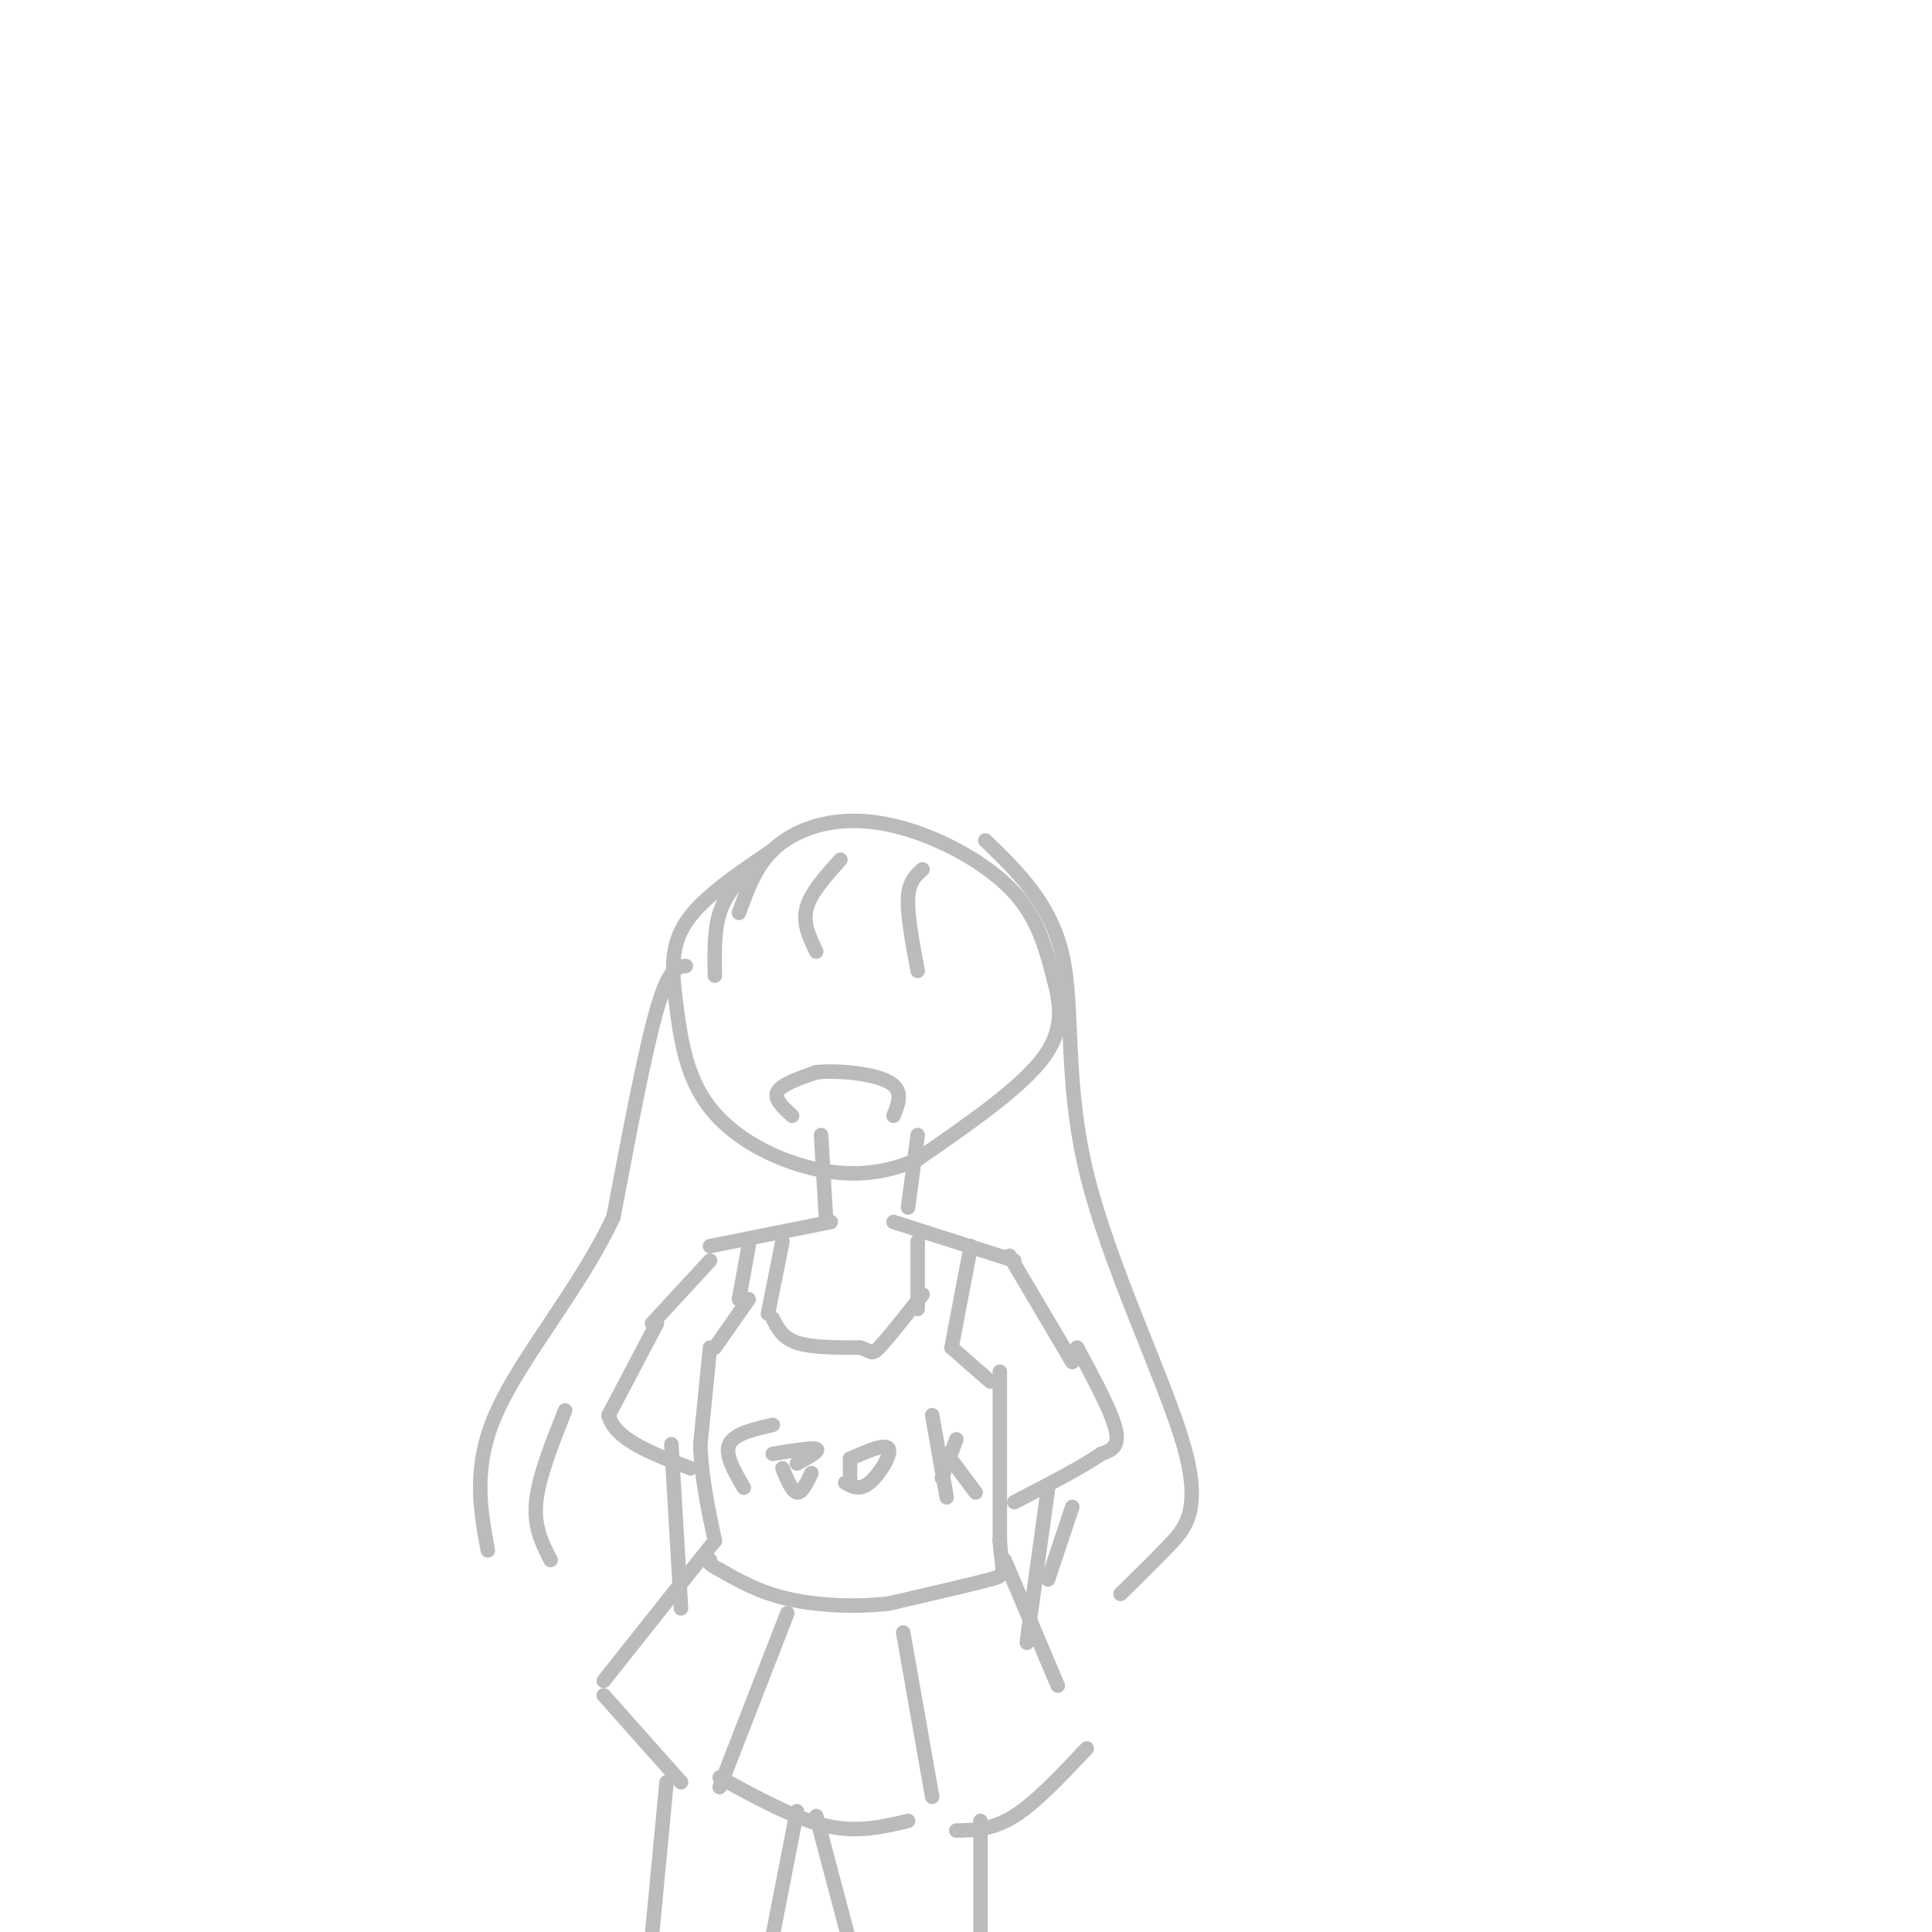 <svg viewBox='0 0 400 400' version='1.1' xmlns='http://www.w3.org/2000/svg' xmlns:xlink='http://www.w3.org/1999/xlink'><g fill='none' stroke='#BBBBBB' stroke-width='3' stroke-linecap='round' stroke-linejoin='round'><path d='M153,189c1.712,-4.764 3.423,-9.527 7,-13c3.577,-3.473 9.019,-5.654 15,-6c5.981,-0.346 12.500,1.145 19,4c6.500,2.855 12.979,7.075 17,12c4.021,4.925 5.583,10.557 7,16c1.417,5.443 2.691,10.698 -2,17c-4.691,6.302 -15.345,13.651 -26,21'/><path d='M190,240c-8.622,3.999 -17.178,3.497 -25,1c-7.822,-2.497 -14.911,-6.989 -19,-13c-4.089,-6.011 -5.178,-13.541 -6,-20c-0.822,-6.459 -1.378,-11.845 2,-17c3.378,-5.155 10.689,-10.077 18,-15'/><path d='M190,235c0.000,0.000 -2.000,15.000 -2,15'/><path d='M170,235c0.000,0.000 1.000,17.000 1,17'/><path d='M172,253c0.000,0.000 -25.000,5.000 -25,5'/><path d='M185,253c0.000,0.000 25.000,8.000 25,8'/><path d='M209,260c0.000,0.000 13.000,22.000 13,22'/><path d='M147,261c0.000,0.000 -12.000,13.000 -12,13'/><path d='M147,279c0.000,0.000 -2.000,20.000 -2,20'/><path d='M145,299c0.167,6.667 1.583,13.333 3,20'/><path d='M207,284c0.000,0.000 0.000,35.000 0,35'/><path d='M207,319c0.489,7.000 1.711,7.000 -2,8c-3.711,1.000 -12.356,3.000 -21,5'/><path d='M184,332c-7.311,0.822 -15.089,0.378 -21,-1c-5.911,-1.378 -9.956,-3.689 -14,-6'/><path d='M149,325c-2.667,-1.333 -2.333,-1.667 -2,-2'/><path d='M148,319c0.000,0.000 -23.000,29.000 -23,29'/><path d='M125,351c0.000,0.000 16.000,18.000 16,18'/><path d='M149,370c0.000,0.000 14.000,-36.000 14,-36'/><path d='M149,368c7.750,4.250 15.500,8.500 22,10c6.500,1.500 11.750,0.250 17,-1'/><path d='M193,372c0.000,0.000 -6.000,-34.000 -6,-34'/><path d='M208,323c0.000,0.000 11.000,26.000 11,26'/><path d='M225,362c-5.250,5.583 -10.500,11.167 -15,14c-4.500,2.833 -8.250,2.917 -12,3'/><path d='M162,257c0.000,0.000 -3.000,15.000 -3,15'/><path d='M155,258c0.000,0.000 -2.000,11.000 -2,11'/><path d='M160,273c1.000,2.000 2.000,4.000 5,5c3.000,1.000 8.000,1.000 13,1'/><path d='M178,279c2.511,0.644 2.289,1.756 4,0c1.711,-1.756 5.356,-6.378 9,-11'/><path d='M190,257c0.000,0.000 0.000,14.000 0,14'/><path d='M201,258c0.000,0.000 -4.000,21.000 -4,21'/><path d='M197,279c0.000,0.000 8.000,7.000 8,7'/><path d='M155,269c0.000,0.000 -7.000,10.000 -7,10'/><path d='M160,295c-4.000,0.917 -8.000,1.833 -9,4c-1.000,2.167 1.000,5.583 3,9'/><path d='M160,301c4.083,-0.667 8.167,-1.333 9,-1c0.833,0.333 -1.583,1.667 -4,3'/><path d='M176,302c3.711,-1.622 7.422,-3.244 8,-2c0.578,1.244 -1.978,5.356 -4,7c-2.022,1.644 -3.511,0.822 -5,0'/><path d='M193,293c0.000,0.000 3.000,17.000 3,17'/><path d='M195,306c0.000,0.000 3.000,-8.000 3,-8'/><path d='M196,301c0.000,0.000 6.000,8.000 6,8'/><path d='M162,304c1.000,2.417 2.000,4.833 3,5c1.000,0.167 2.000,-1.917 3,-4'/><path d='M176,302c0.000,0.000 0.000,4.000 0,4'/><path d='M223,279c3.583,6.667 7.167,13.333 8,17c0.833,3.667 -1.083,4.333 -3,5'/><path d='M228,301c-3.500,2.500 -10.750,6.250 -18,10'/><path d='M136,274c0.000,0.000 -10.000,19.000 -10,19'/><path d='M126,293c1.167,5.000 9.083,8.000 17,11'/><path d='M217,308c0.000,0.000 -4.000,29.000 -4,29'/><path d='M213,337c-0.667,5.000 -0.333,3.000 0,1'/><path d='M139,299c0.000,0.000 2.000,34.000 2,34'/><path d='M165,375c0.000,0.000 -8.000,41.000 -8,41'/><path d='M169,376c0.000,0.000 9.000,34.000 9,34'/><path d='M203,377c0.000,0.000 0.000,29.000 0,29'/><path d='M138,369c0.000,0.000 -4.000,42.000 -4,42'/><path d='M164,231c-1.917,-1.750 -3.833,-3.500 -3,-5c0.833,-1.500 4.417,-2.750 8,-4'/><path d='M169,222c4.533,-0.489 11.867,0.289 15,2c3.133,1.711 2.067,4.356 1,7'/><path d='M204,174c6.810,6.593 13.620,13.187 16,24c2.380,10.813 0.329,25.847 5,45c4.671,19.153 16.065,42.426 20,56c3.935,13.574 0.410,17.450 -3,21c-3.410,3.550 -6.705,6.775 -10,10'/><path d='M142,200c-1.750,0.167 -3.500,0.333 -6,9c-2.500,8.667 -5.750,25.833 -9,43'/><path d='M127,252c-6.644,14.289 -18.756,28.511 -24,40c-5.244,11.489 -3.622,20.244 -2,29'/><path d='M174,178c-3.083,3.417 -6.167,6.833 -7,10c-0.833,3.167 0.583,6.083 2,9'/><path d='M191,180c-1.417,1.250 -2.833,2.500 -3,6c-0.167,3.500 0.917,9.250 2,15'/><path d='M155,180c-2.417,2.667 -4.833,5.333 -6,9c-1.167,3.667 -1.083,8.333 -1,13'/><path d='M117,292c-2.750,6.917 -5.500,13.833 -6,19c-0.500,5.167 1.250,8.583 3,12'/><path d='M222,312c0.000,0.000 -5.000,15.000 -5,15'/></g>
</svg>